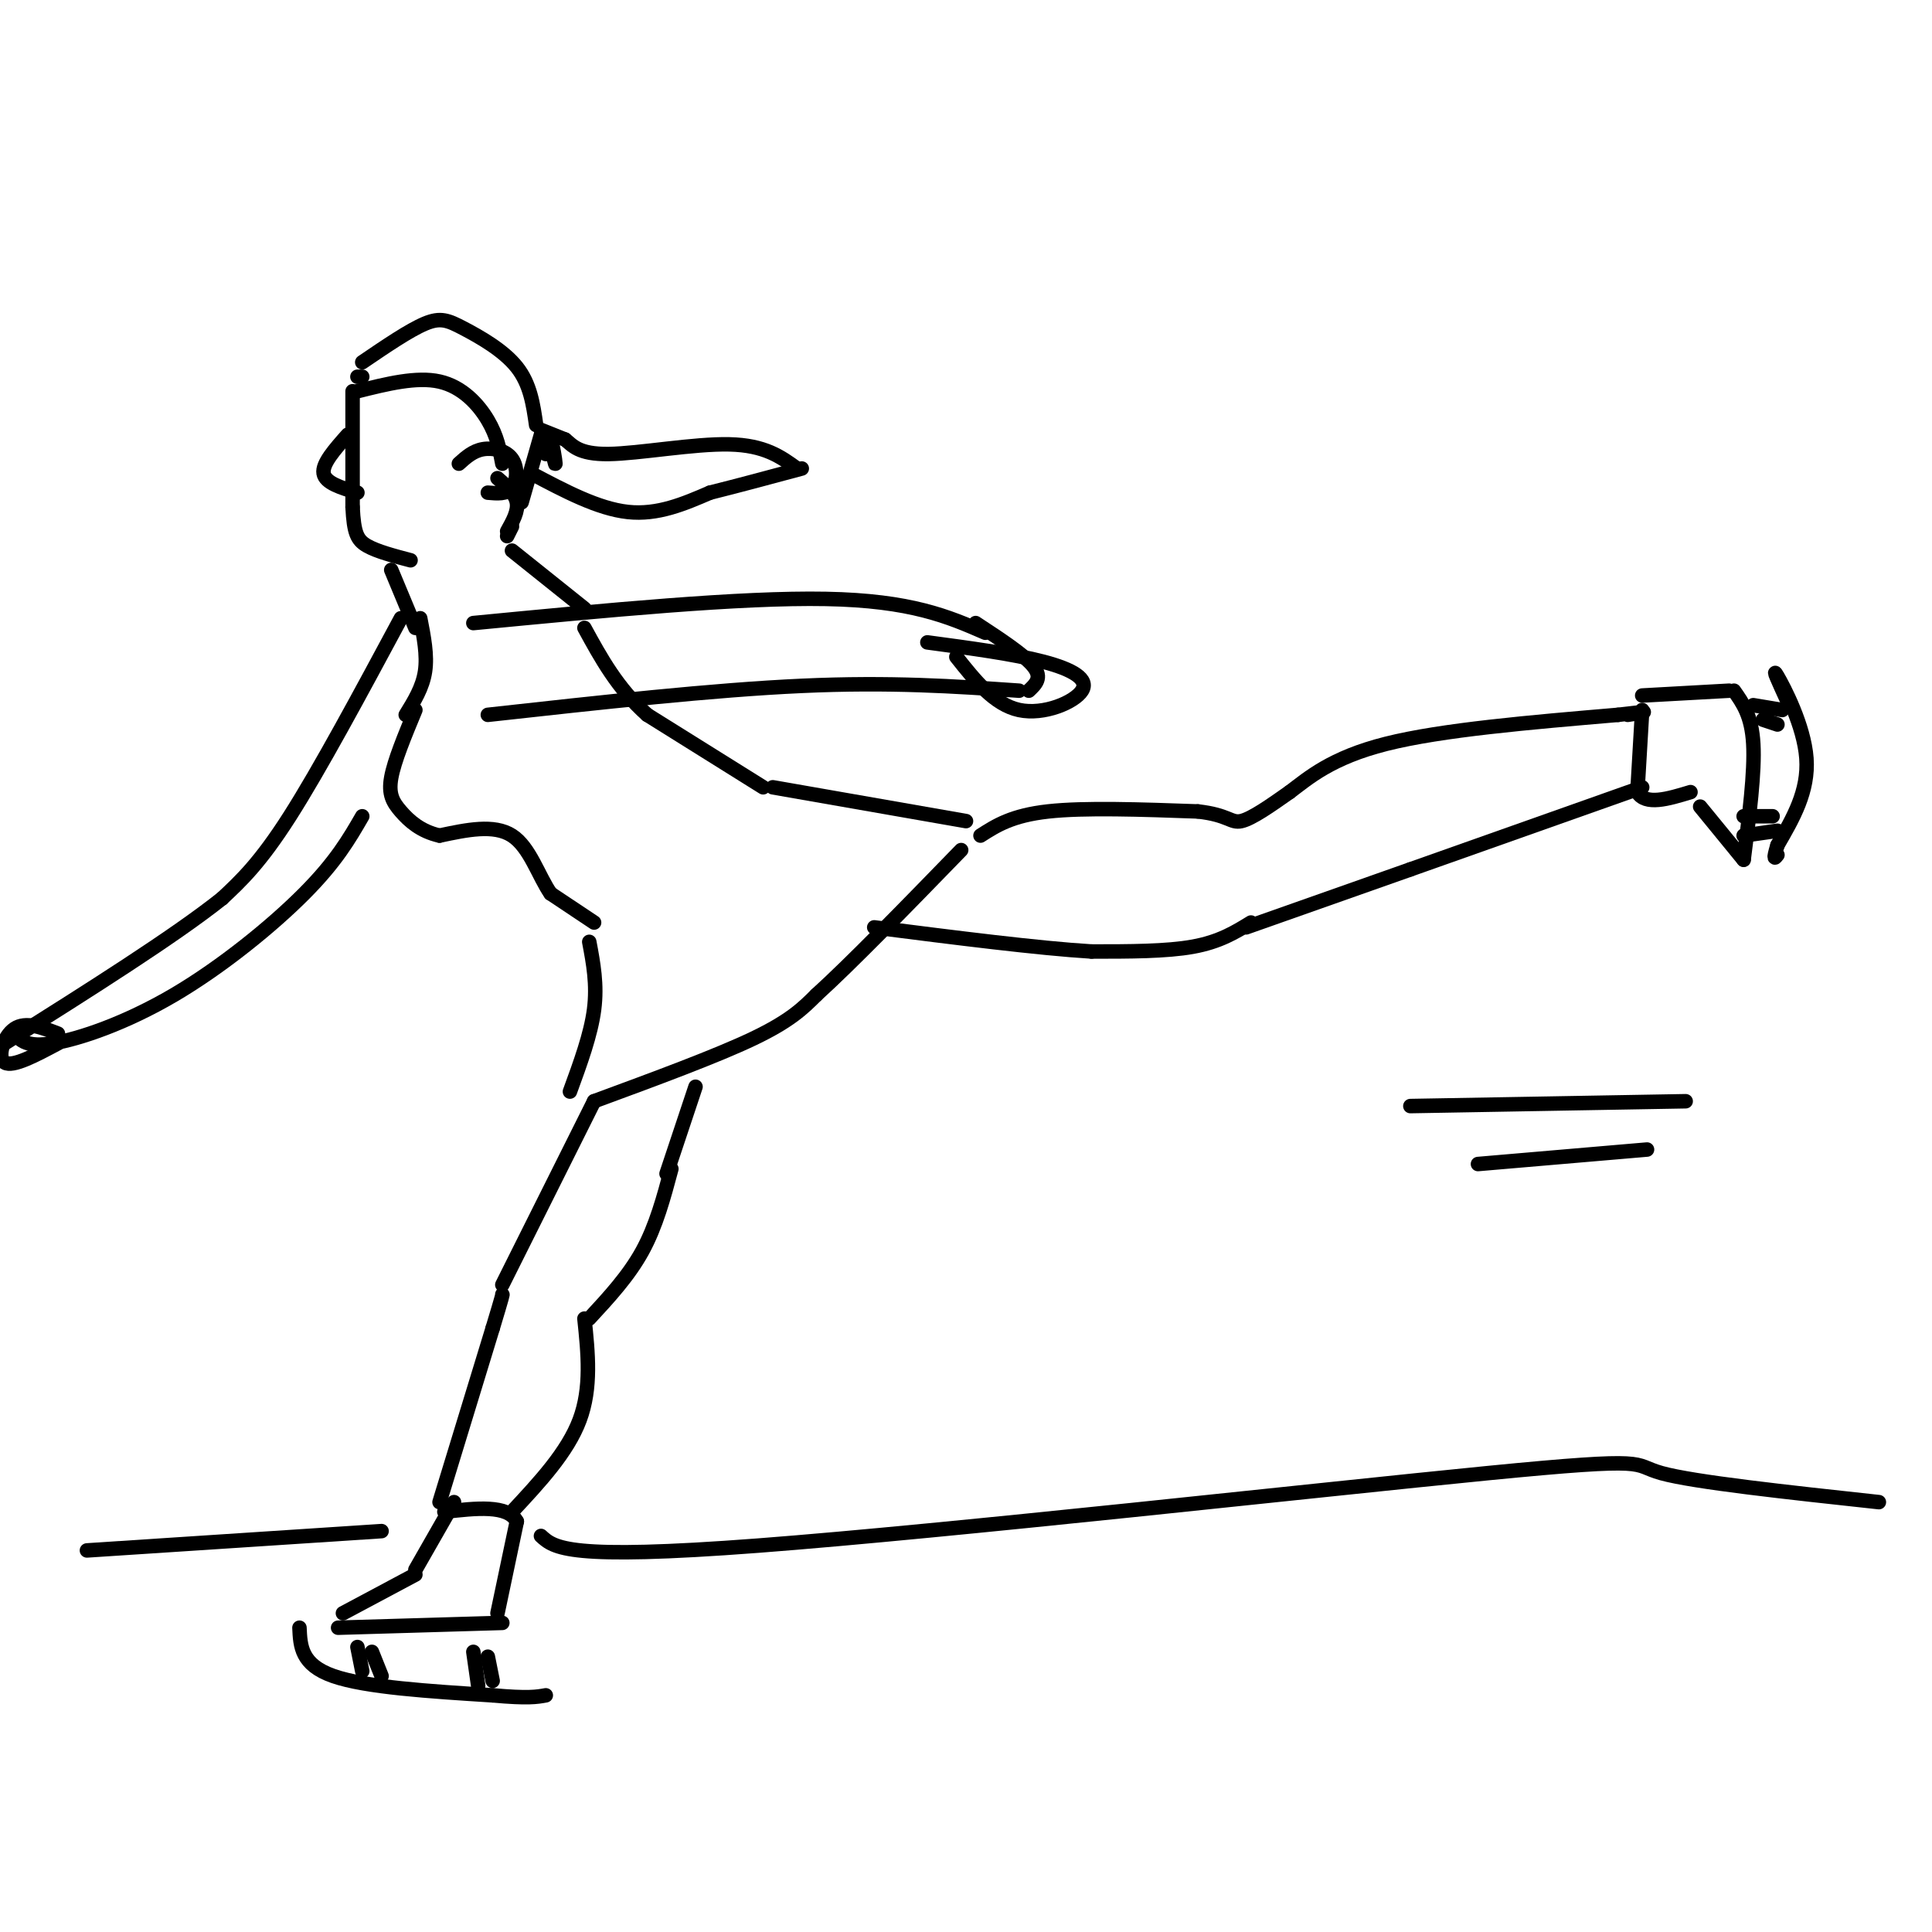 <svg viewBox='0 0 400 400' version='1.1' xmlns='http://www.w3.org/2000/svg' xmlns:xlink='http://www.w3.org/1999/xlink'><g fill='none' stroke='rgb(0,0,0)' stroke-width='3' stroke-linecap='round' stroke-linejoin='round'><path d='M62,337c0.167,3.833 0.333,7.667 7,10c6.667,2.333 19.833,3.167 33,4'/><path d='M102,351c7.333,0.667 9.167,0.333 11,0'/><path d='M74,341c0.000,0.000 1.000,5.000 1,5'/><path d='M77,342c0.000,0.000 2.000,5.000 2,5'/><path d='M98,342c0.000,0.000 1.000,7.000 1,7'/><path d='M101,343c0.000,0.000 1.000,5.000 1,5'/><path d='M70,337c0.000,0.000 34.000,-1.000 34,-1'/><path d='M71,334c0.000,0.000 15.000,-8.000 15,-8'/><path d='M86,325c0.000,0.000 8.000,-14.000 8,-14'/><path d='M103,334c0.000,0.000 4.000,-19.000 4,-19'/><path d='M107,315c-1.833,-3.500 -8.417,-2.750 -15,-2'/><path d='M106,313c5.750,-6.167 11.500,-12.333 14,-19c2.500,-6.667 1.750,-13.833 1,-21'/><path d='M91,311c0.000,0.000 11.000,-36.000 11,-36'/><path d='M102,275c2.167,-7.167 2.083,-7.083 2,-7'/><path d='M104,266c0.000,0.000 19.000,-38.000 19,-38'/><path d='M122,273c4.083,-4.417 8.167,-8.833 11,-14c2.833,-5.167 4.417,-11.083 6,-17'/><path d='M138,243c0.000,0.000 6.000,-18.000 6,-18'/><path d='M123,228c12.667,-4.667 25.333,-9.333 33,-13c7.667,-3.667 10.333,-6.333 13,-9'/><path d='M169,206c7.167,-6.500 18.583,-18.250 30,-30'/><path d='M200,170c0.000,0.000 -40.000,-7.000 -40,-7'/><path d='M118,226c2.167,-5.917 4.333,-11.833 5,-17c0.667,-5.167 -0.167,-9.583 -1,-14'/><path d='M123,191c0.000,0.000 -9.000,-6.000 -9,-6'/><path d='M114,185c-2.511,-3.600 -4.289,-9.600 -8,-12c-3.711,-2.400 -9.356,-1.200 -15,0'/><path d='M91,173c-3.952,-0.881 -6.333,-3.083 -8,-5c-1.667,-1.917 -2.619,-3.548 -2,-7c0.619,-3.452 2.810,-8.726 5,-14'/><path d='M158,163c0.000,0.000 -24.000,-15.000 -24,-15'/><path d='M134,148c-6.167,-5.500 -9.583,-11.750 -13,-18'/><path d='M203,173c3.250,-2.083 6.500,-4.167 14,-5c7.500,-0.833 19.250,-0.417 31,0'/><path d='M248,168c6.378,0.711 6.822,2.489 9,2c2.178,-0.489 6.089,-3.244 10,-6'/><path d='M267,164c3.867,-2.889 8.533,-7.111 20,-10c11.467,-2.889 29.733,-4.444 48,-6'/><path d='M335,148c8.333,-1.000 5.167,-0.500 2,0'/><path d='M340,163c0.000,0.000 -48.000,17.000 -48,17'/><path d='M292,180c-13.667,4.833 -23.833,8.417 -34,12'/><path d='M259,191c-3.250,2.000 -6.500,4.000 -12,5c-5.500,1.000 -13.250,1.000 -21,1'/><path d='M226,197c-11.000,-0.667 -28.000,-2.833 -45,-5'/><path d='M340,147c0.000,0.000 -1.000,17.000 -1,17'/><path d='M339,164c1.667,2.833 6.333,1.417 11,0'/><path d='M340,144c0.000,0.000 18.000,-1.000 18,-1'/><path d='M359,143c1.833,2.583 3.667,5.167 4,11c0.333,5.833 -0.833,14.917 -2,24'/><path d='M352,167c0.000,0.000 9.000,11.000 9,11'/><path d='M363,146c0.000,0.000 6.000,1.000 6,1'/><path d='M365,149c0.000,0.000 3.000,1.000 3,1'/><path d='M361,169c0.000,0.000 6.000,0.000 6,0'/><path d='M361,173c0.000,0.000 7.000,-1.000 7,-1'/><path d='M370,145c-1.644,-3.600 -3.289,-7.200 -2,-5c1.289,2.200 5.511,10.200 6,17c0.489,6.800 -2.756,12.400 -6,18'/><path d='M368,175c-1.000,3.333 -0.500,2.667 0,2'/><path d='M98,129c27.667,-2.667 55.333,-5.333 73,-5c17.667,0.333 25.333,3.667 33,7'/><path d='M101,148c23.333,-2.583 46.667,-5.167 65,-6c18.333,-0.833 31.667,0.083 45,1'/><path d='M213,143c1.417,-1.333 2.833,-2.667 1,-5c-1.833,-2.333 -6.917,-5.667 -12,-9'/><path d='M84,148c1.750,-2.833 3.500,-5.667 4,-9c0.500,-3.333 -0.250,-7.167 -1,-11'/><path d='M83,128c-8.417,15.667 -16.833,31.333 -23,41c-6.167,9.667 -10.083,13.333 -14,17'/><path d='M46,186c-9.833,7.833 -27.417,18.917 -45,30'/><path d='M3,214c1.286,1.446 2.571,2.893 8,2c5.429,-0.893 15.000,-4.125 25,-10c10.000,-5.875 20.429,-14.393 27,-21c6.571,-6.607 9.286,-11.304 12,-16'/><path d='M12,214c-3.333,-1.289 -6.667,-2.578 -9,-1c-2.333,1.578 -3.667,6.022 -2,7c1.667,0.978 6.333,-1.511 11,-4'/><path d='M192,133c8.929,1.196 17.857,2.393 24,4c6.143,1.607 9.500,3.625 8,6c-1.500,2.375 -7.857,5.107 -13,4c-5.143,-1.107 -9.071,-6.054 -13,-11'/><path d='M121,126c0.000,0.000 -15.000,-12.000 -15,-12'/><path d='M86,130c0.000,0.000 -5.000,-12.000 -5,-12'/><path d='M73,81c0.000,0.000 0.000,24.000 0,24'/><path d='M73,105c0.267,5.378 0.933,6.822 3,8c2.067,1.178 5.533,2.089 9,3'/><path d='M72,90c-2.667,3.000 -5.333,6.000 -5,8c0.333,2.000 3.667,3.000 7,4'/><path d='M75,78c0.000,0.000 -1.000,0.000 -1,0'/><path d='M75,75c4.893,-3.327 9.786,-6.655 13,-8c3.214,-1.345 4.750,-0.708 8,1c3.250,1.708 8.214,4.488 11,8c2.786,3.512 3.393,7.756 4,12'/><path d='M74,81c6.133,-1.533 12.267,-3.067 17,-2c4.733,1.067 8.067,4.733 10,8c1.933,3.267 2.467,6.133 3,9'/><path d='M105,111c0.000,0.000 1.000,-2.000 1,-2'/><path d='M105,110c1.167,-2.083 2.333,-4.167 2,-6c-0.333,-1.833 -2.167,-3.417 -4,-5'/><path d='M95,96c1.464,-1.321 2.929,-2.643 5,-3c2.071,-0.357 4.750,0.250 6,2c1.250,1.750 1.071,4.643 0,6c-1.071,1.357 -3.036,1.179 -5,1'/><path d='M112,90c0.000,0.000 -4.000,14.000 -4,14'/><path d='M112,89c0.000,0.000 5.000,2.000 5,2'/><path d='M117,91c1.488,1.167 2.708,3.083 9,3c6.292,-0.083 17.655,-2.167 25,-2c7.345,0.167 10.673,2.583 14,5'/><path d='M110,98c6.917,3.667 13.833,7.333 20,8c6.167,0.667 11.583,-1.667 17,-4'/><path d='M147,102c6.000,-1.500 12.500,-3.250 19,-5'/><path d='M113,94c0.289,-1.911 0.578,-3.822 1,-3c0.422,0.822 0.978,4.378 1,5c0.022,0.622 -0.489,-1.689 -1,-4'/><path d='M114,92c-0.167,-0.333 -0.083,0.833 0,2'/><path d='M292,229c0.000,0.000 57.000,-1.000 57,-1'/><path d='M306,241c0.000,0.000 35.000,-3.000 35,-3'/><path d='M18,321c0.000,0.000 61.000,-4.000 61,-4'/><path d='M112,318c2.744,2.506 5.488,5.012 45,2c39.512,-3.012 115.792,-11.542 151,-15c35.208,-3.458 29.345,-1.845 36,0c6.655,1.845 25.827,3.923 45,6'/></g>
</svg>